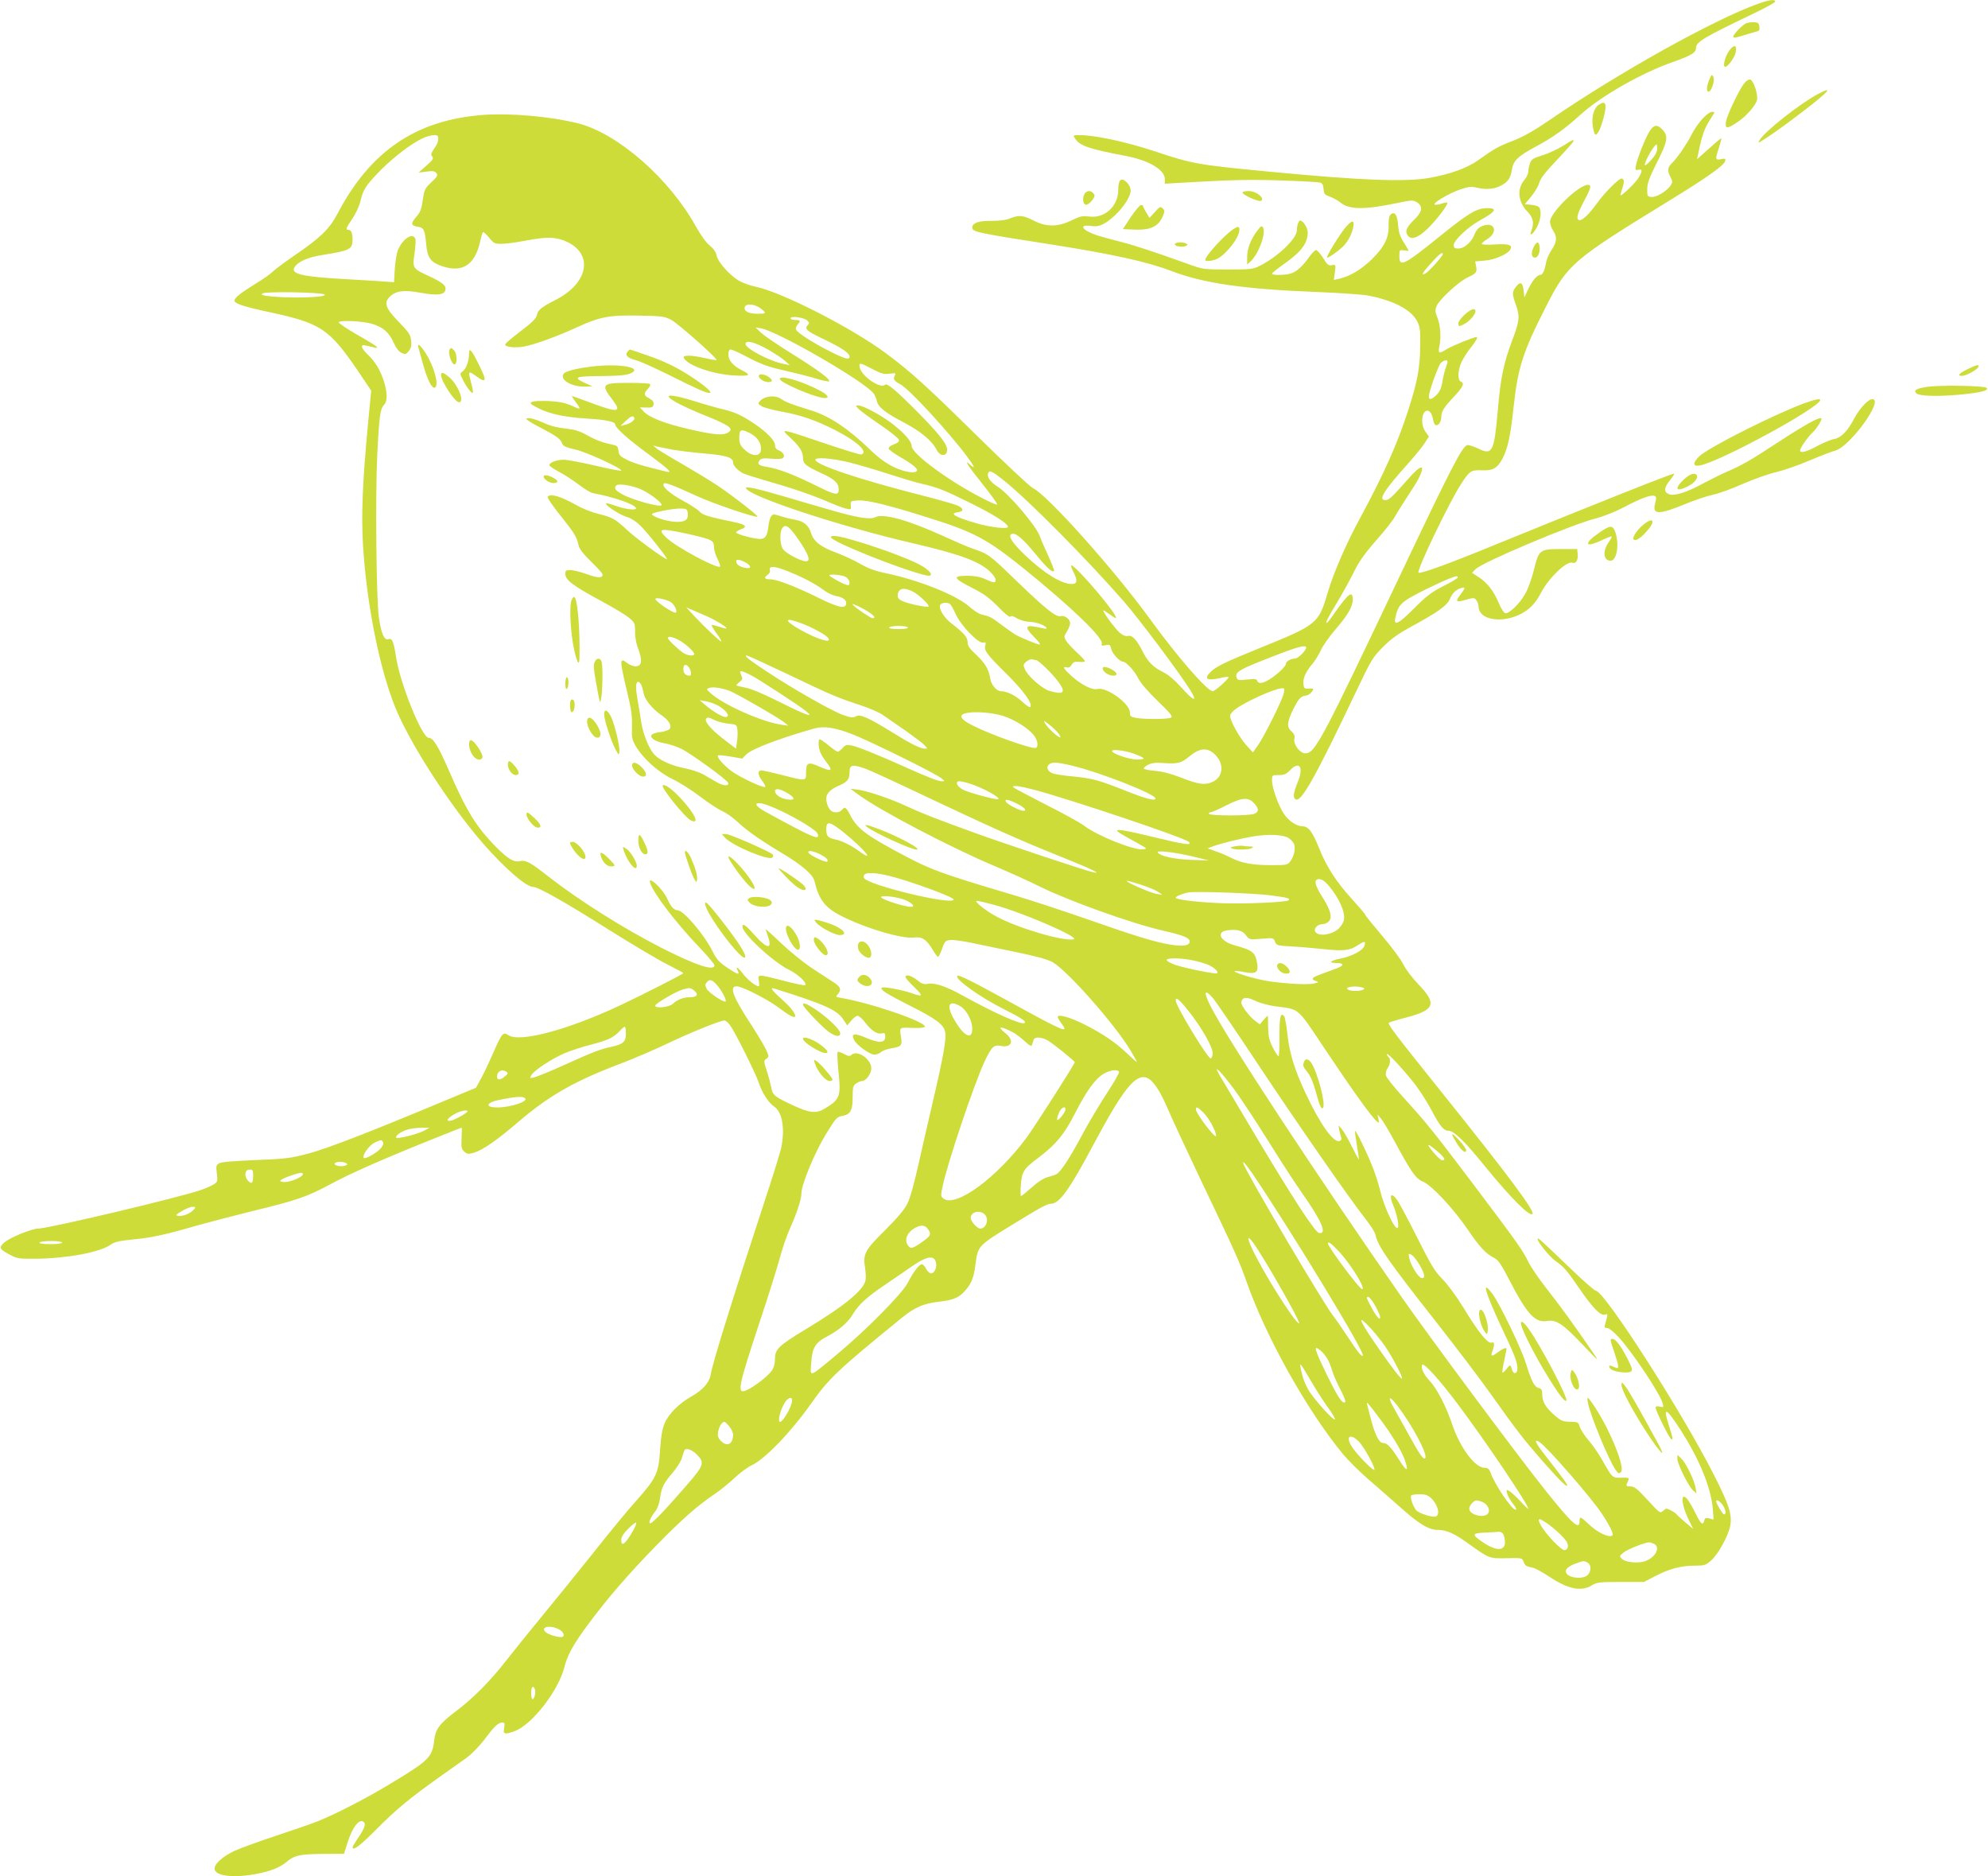 <?xml version="1.0" standalone="no"?>
<!DOCTYPE svg PUBLIC "-//W3C//DTD SVG 20010904//EN"
 "http://www.w3.org/TR/2001/REC-SVG-20010904/DTD/svg10.dtd">
<svg version="1.0" xmlns="http://www.w3.org/2000/svg"
 width="1280pt" height="1208pt" viewBox="0 0 1280 1208"
 preserveAspectRatio="xMidYMid meet">
<g transform="translate(0,1208) scale(0.1,-0.1)"
fill="#cddc39" stroke="none">
<path d="M11320 12056 c-284 -102 -894 -441 -1340 -747 -105 -72 -171 -109
-240 -136 -96 -37 -115 -48 -225 -126 -68 -49 -181 -89 -310 -112 -159 -28
-438 -17 -1045 41 -442 42 -484 49 -725 130 -186 61 -383 104 -484 104 -43 0
-43 0 -29 -22 30 -47 93 -68 327 -112 147 -28 251 -89 251 -149 l0 -30 133 8
c298 17 412 20 622 13 121 -4 230 -10 242 -13 17 -4 23 -14 25 -42 3 -32 7
-38 41 -49 21 -8 52 -25 68 -38 54 -46 153 -47 356 -5 105 22 111 22 137 6 38
-25 34 -59 -12 -105 -52 -50 -66 -77 -52 -102 21 -38 65 -26 130 36 59 57 138
160 128 169 -2 3 -19 0 -36 -6 -17 -6 -37 -9 -44 -6 -20 6 92 73 163 97 56 19
70 21 116 10 59 -13 115 -6 158 21 38 23 51 44 60 99 10 57 38 84 155 147 109
59 186 113 284 203 135 122 399 273 606 344 109 39 140 57 140 87 0 39 49 68
373 223 75 36 137 70 137 76 0 16 -40 11 -110 -14z"/>
<path d="M11245 11931 c-26 -11 -85 -71 -85 -87 0 -9 15 -8 58 6 31 10 70 21
85 25 24 5 28 10 25 33 -2 22 -8 27 -33 29 -16 1 -39 -2 -50 -6z"/>
<path d="M11136 11757 c-28 -37 -47 -107 -28 -107 17 0 60 58 67 91 11 48 -8
56 -39 16z"/>
<path d="M11006 11568 c-18 -43 -21 -78 -5 -78 18 0 42 71 31 94 -9 20 -11 18
-26 -16z"/>
<path d="M11230 11543 c-33 -42 -110 -204 -117 -245 -7 -48 7 -49 70 -7 60 39
123 111 130 147 7 36 -24 126 -44 130 -9 2 -27 -9 -39 -25z"/>
<path d="M11704 11474 c-115 -61 -348 -245 -375 -297 -9 -15 -8 -18 3 -11 46
27 149 99 248 175 194 147 236 192 124 133z"/>
<path d="M10293 11405 c-31 -22 -46 -76 -38 -135 4 -28 11 -52 15 -55 14 -9
36 34 55 107 24 90 14 115 -32 83z"/>
<path d="M10962 11316 c-22 -24 -53 -68 -68 -98 -35 -68 -95 -156 -128 -187
-30 -28 -32 -50 -10 -92 14 -28 14 -33 -1 -55 -23 -35 -92 -76 -123 -72 -25 3
-27 6 -26 51 0 37 13 72 62 170 69 136 75 170 37 211 -49 53 -76 29 -135 -118
-17 -43 -34 -93 -37 -112 -5 -30 -3 -32 16 -27 27 7 27 -10 0 -53 -19 -32
-109 -118 -115 -111 -2 1 4 22 12 46 14 42 12 61 -7 61 -17 0 -108 -91 -153
-154 -57 -79 -101 -120 -120 -113 -20 8 -10 42 38 132 40 75 44 95 20 95 -60
0 -244 -180 -244 -238 0 -15 9 -40 20 -57 27 -41 25 -72 -10 -124 -16 -24 -32
-60 -35 -80 -9 -51 -22 -81 -38 -81 -21 0 -53 -40 -79 -95 l-23 -50 -5 44 c-6
54 -21 61 -49 25 -26 -33 -26 -45 0 -119 26 -73 23 -101 -25 -228 -55 -146
-75 -243 -92 -447 -24 -273 -35 -293 -128 -247 -31 14 -62 24 -70 21 -34 -13
-104 -149 -426 -827 -514 -1084 -553 -1157 -616 -1157 -34 0 -77 57 -70 92 4
22 0 33 -20 51 -31 27 -27 61 16 147 32 63 45 77 79 82 13 1 30 13 38 25 14
20 13 21 -19 20 -30 -2 -33 1 -36 30 -4 36 18 83 60 131 16 19 39 57 52 85 13
29 55 89 94 134 80 92 112 148 112 192 0 62 -27 42 -114 -81 -26 -38 -49 -68
-52 -68 -11 0 1 26 62 126 36 60 86 150 110 199 33 68 68 118 144 205 56 63
111 133 122 155 12 22 47 78 78 125 31 47 64 99 72 115 50 99 21 100 -64 3
-102 -116 -125 -138 -147 -138 -50 0 -15 57 156 248 40 45 84 100 98 122 l25
40 -21 29 c-14 19 -22 44 -22 71 0 80 54 91 69 14 3 -19 10 -37 16 -40 16 -10
38 18 38 50 0 37 15 62 87 138 54 58 64 82 38 92 -21 8 -19 72 5 125 11 23 38
66 60 93 36 46 48 68 36 68 -17 0 -157 -57 -188 -76 -52 -33 -60 -31 -51 14
13 59 8 133 -11 184 -16 40 -17 52 -6 78 17 41 141 156 198 183 58 27 63 34
56 73 l-6 31 59 5 c64 4 150 41 167 71 18 30 -10 39 -101 33 -46 -3 -83 -1
-83 4 0 4 16 18 35 30 76 47 47 118 -33 84 -22 -9 -37 -25 -48 -53 -20 -51
-66 -91 -105 -91 -23 0 -29 4 -29 22 0 30 90 115 165 157 107 59 120 81 50 81
-67 0 -120 -32 -309 -185 -228 -184 -256 -197 -256 -124 0 40 1 41 30 37 17
-3 30 -3 30 -2 0 1 -14 26 -32 54 -24 38 -33 66 -36 110 -5 66 -22 91 -47 70
-10 -9 -15 -30 -14 -69 2 -82 -27 -140 -109 -221 -68 -66 -142 -110 -211 -125
l-33 -7 7 50 c6 49 6 49 -19 45 -22 -5 -30 2 -57 46 -18 28 -38 51 -45 51 -7
0 -26 -19 -43 -42 -38 -56 -79 -94 -114 -107 -33 -13 -127 -15 -127 -3 0 5 33
31 74 60 113 79 156 135 156 206 0 30 -30 76 -49 76 -10 0 -21 -34 -21 -64 0
-51 -119 -165 -230 -223 -54 -27 -59 -28 -215 -28 -158 0 -161 1 -260 37 -222
80 -345 120 -440 144 -55 14 -120 32 -145 40 -94 32 -118 71 -35 59 51 -8 87
8 153 68 57 53 102 123 102 159 0 18 -10 39 -25 54 -36 35 -55 18 -55 -48 0
-106 -87 -186 -189 -172 -41 5 -57 2 -112 -25 -88 -43 -164 -43 -244 -1 -65
34 -96 37 -151 14 -26 -11 -66 -16 -119 -16 -83 1 -125 -13 -125 -43 0 -28 27
-34 515 -110 388 -61 614 -111 765 -169 207 -80 470 -118 942 -136 145 -6 295
-16 333 -24 158 -32 265 -87 306 -158 22 -40 24 -53 23 -168 -1 -138 -18 -231
-80 -420 -67 -209 -161 -417 -311 -693 -84 -155 -166 -343 -203 -468 -61 -207
-66 -210 -448 -365 -218 -89 -267 -113 -304 -147 -50 -47 -29 -62 56 -43 31 8
56 10 56 7 0 -14 -87 -91 -102 -91 -35 0 -230 225 -404 465 -229 316 -661 799
-754 843 -19 9 -181 161 -360 337 -330 325 -424 410 -585 530 -219 163 -668
393 -839 429 -35 7 -85 25 -109 39 -60 36 -135 120 -143 162 -4 22 -19 43 -44
64 -24 19 -58 67 -90 124 -170 307 -500 596 -755 662 -176 45 -437 68 -616 55
-432 -33 -727 -234 -938 -640 -50 -94 -110 -153 -277 -266 -65 -45 -128 -92
-139 -104 -11 -12 -60 -47 -110 -77 -98 -61 -135 -90 -135 -109 0 -19 63 -39
222 -73 335 -72 387 -107 574 -381 l84 -125 -20 -208 c-36 -377 -45 -599 -32
-800 24 -371 105 -776 204 -1024 92 -232 353 -637 572 -888 138 -157 274 -275
318 -275 32 0 200 -94 485 -274 155 -97 328 -200 383 -227 55 -28 100 -52 100
-54 0 -6 -273 -145 -410 -209 -335 -157 -643 -239 -716 -191 -35 23 -41 16
-99 -115 -25 -58 -60 -132 -78 -164 l-32 -59 -190 -79 c-495 -207 -766 -312
-890 -345 -115 -30 -141 -34 -345 -42 -126 -5 -214 -12 -228 -20 -20 -11 -22
-17 -16 -65 6 -50 5 -55 -18 -70 -14 -9 -51 -26 -83 -37 -137 -48 -984 -249
-1050 -249 -40 0 -184 -59 -218 -90 -36 -32 -32 -42 36 -78 49 -26 59 -27 177
-26 195 3 400 41 470 89 28 20 57 26 145 35 120 11 207 30 414 90 75 21 237
63 361 94 281 68 347 91 496 171 124 68 366 174 667 294 97 39 178 71 180 71
1 0 1 -30 -1 -68 -3 -58 -1 -70 17 -86 19 -17 25 -18 64 -7 55 17 147 80 277
192 203 174 366 267 655 377 88 33 225 92 305 130 150 72 347 152 374 152 8 0
25 -14 37 -31 34 -48 164 -308 184 -369 21 -64 63 -130 98 -153 53 -35 72
-138 48 -262 -5 -28 -57 -195 -115 -370 -206 -628 -328 -1020 -341 -1098 -8
-48 -51 -97 -122 -137 -80 -45 -147 -112 -173 -172 -16 -38 -24 -83 -30 -173
-10 -152 -23 -180 -156 -330 -54 -60 -178 -211 -276 -335 -99 -124 -248 -308
-332 -410 -84 -102 -183 -225 -222 -275 -101 -131 -216 -248 -324 -329 -112
-85 -136 -116 -145 -195 -12 -104 -35 -127 -280 -274 -154 -94 -360 -200 -475
-245 -41 -16 -160 -57 -265 -92 -104 -34 -221 -77 -260 -94 -81 -37 -138 -88
-133 -120 6 -45 123 -58 267 -31 95 18 154 42 198 79 48 41 85 49 233 50 l135
1 25 79 c28 86 67 140 94 130 25 -10 19 -37 -24 -100 -22 -33 -40 -62 -40 -66
0 -28 48 8 154 115 127 128 212 198 404 335 64 45 143 101 175 124 33 24 82
74 115 117 65 87 89 110 116 111 16 0 17 -5 12 -35 -8 -40 3 -44 66 -21 112
40 283 259 322 413 19 77 59 149 155 278 125 168 255 318 429 497 173 177 272
264 382 338 36 24 95 72 131 106 36 34 86 70 110 81 83 38 250 211 381 396
118 166 169 214 586 554 81 66 139 91 236 102 93 11 128 25 167 68 41 44 59
86 69 168 16 124 15 123 231 256 189 116 231 139 256 139 54 0 120 93 273 380
190 357 271 458 344 431 40 -16 83 -79 135 -200 27 -64 127 -278 221 -476 206
-431 242 -510 286 -637 125 -356 390 -830 621 -1110 35 -42 108 -114 161 -160
53 -46 144 -125 201 -176 127 -114 189 -152 251 -152 57 -1 105 -23 203 -94
125 -90 128 -91 240 -88 96 2 98 2 107 -23 10 -26 14 -29 62 -39 14 -3 61 -29
103 -57 120 -80 207 -98 274 -56 33 20 48 22 186 22 l150 0 73 38 c90 47 167
67 254 67 64 0 70 2 107 35 44 40 105 150 120 215 16 73 -4 139 -104 335 -201
399 -706 1185 -760 1185 -8 0 -81 64 -162 142 -195 187 -213 204 -213 191 0
-20 78 -115 116 -142 52 -36 73 -60 151 -174 85 -124 138 -180 166 -171 21 7
21 8 1 -64 -5 -17 -2 -22 14 -22 11 0 42 -24 73 -58 91 -99 270 -368 285 -429
6 -24 5 -25 -20 -19 -18 4 -26 2 -26 -7 0 -19 86 -193 99 -201 15 -10 14 -1
-14 88 -40 124 -19 116 76 -31 120 -186 196 -372 207 -507 l5 -69 -27 7 c-23
6 -29 3 -33 -14 -9 -33 -21 -23 -54 43 -44 88 -69 121 -82 108 -13 -13 6 -88
40 -154 l25 -51 -51 43 c-28 24 -53 47 -57 52 -3 5 -19 16 -36 25 -28 14 -31
14 -50 -3 -19 -17 -21 -16 -100 70 -66 72 -85 87 -110 87 -23 0 -29 4 -24 15
3 8 9 21 12 29 4 11 -6 14 -47 12 -59 -1 -57 -3 -128 123 -19 33 -56 87 -83
118 -27 32 -52 71 -57 88 -7 27 -12 30 -47 31 -65 1 -69 3 -118 45 -55 49 -76
85 -76 132 0 28 -5 36 -23 41 -28 7 -46 42 -82 158 -30 97 -166 379 -214 445
-75 103 -52 19 61 -222 84 -178 98 -215 98 -256 0 -37 -27 -39 -36 -4 -8 31
-11 31 -36 -1 -11 -14 -22 -23 -24 -21 -3 2 2 36 11 76 8 40 15 74 15 77 0 11
-25 1 -56 -22 -40 -31 -49 -28 -34 10 14 39 13 59 -5 52 -25 -9 -83 61 -185
229 -42 68 -99 146 -132 179 -50 51 -73 88 -164 270 -58 116 -117 226 -131
244 -36 48 -50 28 -24 -34 25 -58 42 -142 30 -150 -19 -12 -88 136 -114 246
-10 41 -33 113 -52 158 -38 95 -103 226 -108 221 -2 -2 3 -42 11 -89 7 -47 14
-89 14 -95 0 -5 -20 31 -44 80 -25 50 -54 101 -66 115 l-22 25 5 -30 c3 -16 9
-38 12 -47 5 -12 1 -20 -10 -24 -37 -15 -125 107 -218 306 -72 152 -105 261
-118 383 -6 56 -15 107 -21 115 -23 28 -31 -8 -30 -133 1 -69 -2 -125 -6 -125
-5 0 -22 26 -38 58 -23 47 -28 70 -29 130 0 39 -1 72 -3 72 -2 0 -14 -12 -27
-27 l-23 -28 -29 21 c-39 29 -95 103 -91 122 7 33 33 36 89 9 32 -15 88 -31
139 -37 150 -20 129 -2 314 -279 168 -252 299 -435 330 -460 16 -13 17 -12 11
15 l-6 29 23 -27 c13 -15 54 -85 92 -155 103 -190 132 -232 177 -250 54 -21
198 -175 287 -306 79 -116 118 -158 171 -185 28 -14 46 -40 100 -145 112 -216
165 -275 241 -262 60 10 99 -15 227 -149 108 -113 113 -117 71 -56 -122 178
-215 306 -297 410 -50 63 -104 142 -120 175 -38 77 -67 119 -356 502 -259 343
-296 389 -452 561 -57 62 -106 124 -109 137 -4 14 0 33 10 47 18 25 21 64 6
73 -5 3 -10 12 -10 18 0 16 115 -108 186 -201 30 -40 76 -112 101 -160 55
-104 78 -132 110 -132 34 0 107 -71 235 -230 164 -201 287 -325 305 -306 17
17 -149 241 -580 778 -314 392 -354 444 -344 454 3 3 52 18 111 33 184 48 199
88 82 210 -43 45 -84 99 -100 131 -14 30 -75 113 -136 184 -60 71 -110 133
-110 137 0 4 -40 51 -89 105 -96 105 -162 207 -206 319 -43 108 -70 145 -108
145 -37 0 -88 33 -119 78 -36 53 -78 169 -78 218 0 33 1 34 43 34 35 0 49 6
72 30 62 65 91 21 50 -77 -28 -69 -31 -98 -13 -109 35 -22 123 133 393 701 94
198 104 214 170 280 55 55 97 85 195 138 156 85 218 129 235 170 15 37 40 62
73 71 28 9 28 1 -3 -40 -37 -48 -32 -54 31 -36 54 15 57 15 70 -3 8 -10 14
-28 14 -40 0 -81 134 -110 257 -55 63 28 108 72 143 140 49 97 168 211 205
197 21 -9 37 18 33 55 l-3 33 -107 0 c-135 0 -140 -4 -173 -139 -13 -53 -38
-121 -55 -150 -35 -62 -104 -129 -128 -124 -9 2 -28 30 -43 68 -32 76 -75 131
-131 166 l-40 26 22 23 c41 44 622 289 774 327 47 12 124 42 183 73 110 58
173 81 196 72 12 -4 13 -13 4 -47 -20 -75 21 -76 194 -5 58 24 137 51 175 59
38 8 125 39 194 70 69 30 166 65 215 76 50 12 146 45 215 75 69 29 144 58 167
64 95 26 316 331 238 331 -26 0 -81 -58 -115 -122 -43 -83 -85 -126 -129 -134
-20 -3 -69 -24 -109 -45 -73 -39 -112 -49 -112 -28 0 14 52 89 79 113 27 24
65 85 58 92 -11 12 -107 -41 -281 -155 -180 -118 -231 -147 -336 -192 -30 -13
-94 -45 -143 -71 -109 -60 -190 -84 -223 -69 -32 14 -30 40 6 86 17 21 30 41
30 46 0 7 -521 -200 -1165 -463 -282 -116 -472 -185 -482 -175 -13 14 197 452
275 572 54 83 63 90 133 87 73 -3 101 14 135 79 33 66 50 146 69 324 28 260
60 359 211 655 137 268 168 295 772 666 262 160 375 240 380 268 3 15 -1 17
-27 11 -37 -8 -39 -1 -12 78 10 32 16 57 14 57 -3 0 -39 -30 -80 -67 l-76 -68
7 35 c27 130 40 165 91 243 17 26 17 27 -3 27 -11 0 -38 -20 -60 -44z m-8141
-118 c3 -26 -3 -42 -27 -77 -19 -28 -21 -38 -11 -49 10 -12 3 -23 -38 -59
l-50 -44 50 6 c40 6 54 4 64 -9 12 -14 8 -22 -31 -59 -42 -39 -46 -47 -56
-115 -8 -59 -16 -79 -42 -108 -37 -43 -35 -57 11 -64 39 -6 45 -20 54 -122 8
-79 30 -108 102 -132 130 -44 211 9 244 157 7 32 15 60 19 62 4 2 21 -13 39
-35 29 -36 36 -40 79 -40 26 0 94 9 152 20 126 24 183 25 241 5 204 -72 180
-273 -46 -387 -88 -45 -112 -64 -118 -96 -5 -22 -29 -47 -103 -103 -54 -41
-99 -79 -101 -86 -6 -17 65 -25 122 -14 72 14 212 65 347 127 145 66 203 76
399 72 142 -3 158 -5 202 -28 42 -22 299 -250 291 -258 -1 -2 -34 3 -73 12
-86 20 -144 21 -139 4 16 -47 185 -108 322 -115 105 -6 117 1 53 33 -56 28
-87 64 -87 101 0 22 5 33 15 33 8 0 61 -24 117 -54 81 -42 129 -59 223 -80 66
-15 158 -38 204 -52 45 -14 86 -22 89 -19 12 11 -70 72 -238 177 -91 56 -181
118 -200 136 l-35 34 35 -6 c109 -19 679 -349 727 -422 7 -12 16 -32 18 -44 8
-40 54 -77 169 -137 114 -60 186 -119 218 -181 21 -40 61 -42 66 -4 5 35 -38
94 -172 231 -152 154 -214 207 -227 194 -29 -29 -151 54 -163 110 -8 35 0 34
81 -9 58 -30 75 -35 111 -30 39 5 42 4 33 -12 -12 -23 -4 -35 34 -55 55 -27
312 -306 433 -468 45 -60 55 -83 22 -54 -49 45 -21 -1 75 -120 57 -72 100
-131 95 -133 -5 -2 -41 13 -82 34 -218 109 -468 292 -468 342 0 29 -43 79
-116 137 -71 57 -196 125 -230 125 -17 0 -16 -2 6 -25 14 -13 77 -59 140 -102
63 -43 116 -85 118 -95 2 -11 -8 -20 -33 -29 -21 -8 -35 -19 -33 -27 2 -8 35
-32 73 -54 77 -44 117 -76 109 -89 -12 -20 -83 -8 -151 25 -51 25 -96 58 -155
115 -141 135 -260 214 -380 250 -120 37 -162 53 -191 74 -35 24 -100 18 -130
-11 -19 -20 -19 -20 6 -37 14 -9 72 -24 129 -35 123 -22 220 -55 349 -121 138
-71 210 -138 166 -155 -8 -3 -114 30 -238 72 -287 97 -287 97 -225 40 62 -57
86 -93 86 -132 0 -39 16 -53 111 -97 91 -41 119 -66 119 -107 0 -43 -18 -40
-157 29 -138 68 -237 105 -305 115 -53 8 -66 19 -47 43 11 12 26 14 74 10 33
-3 67 -2 74 3 19 11 6 38 -24 50 -17 7 -25 17 -25 34 0 29 -50 81 -130 136
-80 54 -129 77 -201 94 -35 8 -114 30 -174 49 -270 85 -227 25 67 -93 136 -55
169 -78 144 -99 -32 -27 -90 -23 -251 14 -166 38 -264 76 -303 118 l-22 24 42
-1 c37 -1 43 2 46 21 2 16 -5 26 -27 38 -37 18 -38 31 -9 62 12 13 18 26 14
30 -4 5 -65 8 -135 8 -178 0 -185 -8 -105 -112 59 -78 32 -81 -137 -18 -66 25
-123 45 -126 45 -3 0 6 -15 19 -32 42 -56 40 -58 -19 -31 -45 20 -79 27 -149
31 -52 2 -99 0 -110 -6 -15 -8 -9 -14 44 -41 74 -37 169 -57 312 -66 112 -6
180 -20 180 -35 0 -23 80 -95 211 -191 131 -96 163 -127 122 -116 -10 3 -59
15 -108 27 -50 12 -116 33 -145 48 -48 24 -55 32 -58 60 -3 26 -9 33 -30 37
-71 15 -112 30 -170 62 -50 28 -81 37 -140 44 -47 4 -99 17 -133 33 -65 30
-119 43 -119 28 0 -5 42 -31 93 -57 102 -53 125 -70 137 -101 7 -17 25 -25 84
-38 71 -16 296 -119 296 -135 0 -5 -73 9 -162 30 -90 21 -183 39 -208 39 -47
0 -93 -18 -93 -35 0 -5 27 -24 61 -42 33 -17 90 -54 127 -82 36 -28 78 -53 93
-56 133 -25 261 -69 276 -94 12 -18 -55 -13 -119 9 -32 11 -62 20 -67 20 -32
0 80 -76 133 -90 21 -6 57 -29 81 -53 44 -42 182 -217 172 -217 -15 0 -190
127 -251 183 -86 79 -97 85 -192 109 -41 10 -104 35 -140 56 -103 58 -170 77
-185 53 -4 -5 32 -57 79 -116 92 -115 109 -142 120 -195 5 -24 29 -55 81 -106
41 -39 74 -77 74 -83 0 -24 -33 -23 -103 3 -40 14 -87 26 -104 26 -28 0 -33
-4 -33 -24 0 -41 47 -76 243 -182 71 -38 146 -84 168 -102 36 -31 38 -36 38
-88 -1 -34 7 -78 21 -114 28 -74 22 -110 -18 -110 -15 0 -38 9 -52 20 -51 40
-52 26 -5 -172 29 -119 36 -166 34 -232 -2 -75 0 -88 24 -129 48 -82 147 -170
239 -214 46 -22 126 -73 178 -113 52 -40 115 -81 140 -92 24 -10 67 -40 95
-66 63 -60 149 -120 294 -207 128 -77 196 -136 206 -180 25 -112 67 -168 162
-217 154 -81 402 -155 480 -144 50 7 80 -14 119 -80 14 -24 29 -44 34 -44 4 0
16 24 26 53 17 47 22 52 53 55 18 2 77 -6 130 -17 53 -11 183 -38 289 -60 140
-29 205 -47 240 -66 96 -56 394 -393 498 -563 24 -40 44 -76 44 -79 0 -3 -28
21 -62 54 -78 74 -157 127 -277 188 -89 45 -171 68 -171 48 0 -5 11 -25 25
-43 49 -66 19 -54 -325 135 -253 139 -337 181 -346 172 -19 -19 150 -140 303
-216 111 -56 141 -76 130 -87 -16 -16 -189 61 -396 175 -107 60 -181 85 -225
77 -27 -5 -40 -1 -71 24 -38 30 -75 40 -75 19 0 -6 26 -35 57 -65 60 -57 56
-65 -18 -38 -64 22 -183 44 -192 35 -12 -12 31 -40 188 -119 166 -84 212 -119
221 -168 8 -43 -14 -166 -78 -439 -27 -115 -69 -300 -94 -410 -27 -122 -55
-221 -72 -255 -18 -37 -64 -91 -143 -170 -131 -129 -144 -154 -129 -243 4 -29
6 -64 3 -79 -12 -65 -139 -168 -390 -319 -168 -102 -193 -125 -193 -187 0 -30
-7 -56 -21 -77 -24 -34 -105 -98 -157 -123 -71 -34 -63 6 78 433 55 165 113
350 130 412 16 62 47 152 69 200 43 96 71 183 71 220 0 57 86 264 159 383 63
102 69 109 106 116 51 9 65 36 65 121 0 63 3 74 22 87 12 9 30 16 39 16 25 0
59 48 59 82 0 60 -92 122 -128 86 -10 -10 -20 -8 -47 6 -19 11 -38 16 -42 13
-3 -4 -1 -62 6 -130 16 -157 9 -176 -90 -235 -54 -33 -97 -28 -206 23 -116 54
-129 65 -137 113 -4 20 -16 67 -28 105 -21 64 -21 68 -4 80 18 13 18 15 -1 58
-11 24 -55 98 -98 164 -117 179 -141 245 -92 245 34 0 192 -80 263 -132 72
-54 104 -72 112 -64 11 12 -24 60 -85 113 -60 53 -78 77 -50 69 321 -100 407
-138 447 -200 l25 -38 26 31 c14 17 32 31 41 31 9 0 31 -20 49 -44 41 -53 78
-77 107 -69 18 4 22 1 22 -21 0 -41 -38 -44 -123 -8 -77 33 -98 29 -79 -12 15
-33 101 -95 131 -96 14 0 33 7 43 16 10 10 41 21 70 25 60 10 68 19 60 68 -11
70 -14 66 69 63 45 -2 79 1 83 7 18 28 -339 152 -537 186 -36 6 -38 7 -23 24
25 27 19 46 -21 73 -21 14 -84 55 -139 91 -56 36 -147 110 -203 163 -55 53
-101 94 -101 91 0 -2 7 -24 15 -47 29 -83 -5 -81 -81 4 -59 67 -84 86 -84 61
0 -46 197 -228 302 -280 58 -28 119 -87 101 -98 -4 -3 -66 10 -138 29 -167 43
-168 43 -159 -1 3 -19 3 -35 -1 -35 -19 0 -73 43 -100 79 -31 42 -54 56 -35
21 16 -30 -1 -25 -69 21 -50 34 -67 52 -92 102 -53 108 -188 267 -227 267 -22
0 -42 21 -65 72 -30 68 -132 160 -110 101 26 -72 162 -250 310 -406 57 -59
103 -114 103 -122 0 -39 -116 -1 -334 109 -251 128 -532 305 -734 462 -117 92
-146 108 -184 100 -41 -8 -75 12 -154 91 -126 127 -192 234 -304 493 -69 158
-101 210 -130 210 -43 0 -185 351 -210 521 -16 101 -25 122 -50 114 -26 -8
-44 32 -60 135 -17 114 -24 779 -11 1050 12 249 19 299 45 325 22 22 20 83 -4
156 -25 72 -55 122 -104 168 -44 43 -48 66 -8 56 70 -17 77 -18 67 -7 -5 6
-63 42 -129 79 -65 38 -117 73 -115 78 6 15 155 8 215 -10 69 -20 110 -56 139
-122 16 -35 33 -57 51 -65 24 -11 28 -10 46 12 15 19 19 35 15 68 -4 38 -15
53 -81 121 -83 86 -96 121 -57 160 39 39 92 46 200 26 105 -19 153 -14 159 19
6 27 -18 47 -103 87 -109 50 -110 51 -96 147 6 43 9 86 5 95 -16 42 -81 0
-111 -71 -9 -20 -18 -76 -21 -123 l-5 -86 -41 3 c-22 2 -131 9 -241 15 -330
18 -398 36 -350 90 28 31 89 55 175 68 174 28 190 36 190 100 0 39 -9 61 -26
61 -21 0 -18 10 25 72 21 32 44 81 51 110 18 76 33 100 112 183 79 83 186 169
268 214 57 32 119 41 121 19z m7849 -77 c0 -19 -13 -43 -40 -72 -21 -24 -39
-38 -40 -31 0 25 61 132 77 132 1 0 3 -13 3 -29z m-1380 -677 c0 -12 -91 -114
-111 -124 -33 -18 -21 5 37 68 50 56 74 74 74 56z m-7200 -260 c21 -21 -256
-27 -379 -8 -26 4 -31 8 -20 15 20 14 385 7 399 -7z m2789 -78 c15 -8 33 -22
40 -30 12 -14 7 -16 -42 -16 -59 0 -91 18 -81 45 8 19 47 19 83 1z m319 -90
c13 -12 14 -18 4 -28 -25 -25 -9 -39 96 -89 118 -56 172 -92 172 -115 0 -23
-27 -16 -123 32 -110 55 -214 122 -222 142 -3 8 1 22 10 32 22 24 19 30 -15
30 -16 0 -30 5 -30 11 0 17 89 5 108 -15z m-252 -187 c41 -24 89 -55 107 -71
l32 -29 -35 7 c-92 17 -250 100 -250 130 0 27 62 11 146 -37z m4374 -78 c0 -5
-6 -26 -14 -47 -7 -22 -16 -61 -20 -88 -6 -34 -16 -58 -36 -78 -33 -32 -50
-36 -50 -10 0 30 59 194 76 214 18 19 44 25 44 9z m-5236 -360 c8 -13 -25 -39
-59 -46 l-30 -7 33 31 c33 32 47 37 56 22z m745 -100 c46 -24 71 -60 71 -101
0 -53 -59 -53 -111 0 -22 22 -29 38 -29 68 0 59 9 63 69 33z m-499 -106 c41
-7 136 -19 210 -25 139 -12 180 -26 180 -58 0 -20 31 -52 66 -70 12 -6 78 -27
147 -47 156 -44 298 -92 403 -138 44 -19 95 -38 113 -42 31 -7 32 -6 29 22 -3
27 -1 28 45 31 59 4 192 -28 451 -110 295 -92 380 -137 616 -327 309 -250 517
-450 504 -486 -5 -12 0 -14 24 -9 27 6 31 3 37 -25 6 -28 55 -81 75 -81 20 0
73 -57 97 -104 16 -33 61 -85 127 -149 81 -78 98 -99 86 -107 -17 -11 -166
-12 -225 -2 -36 7 -40 10 -40 36 -1 57 -151 165 -209 150 -34 -8 -102 26 -166
83 -53 48 -62 64 -31 56 13 -3 23 2 31 17 9 17 19 21 45 19 19 -2 37 -1 40 2
3 4 -18 28 -48 55 -29 27 -61 61 -71 76 -17 27 -17 29 3 61 12 19 21 44 21 55
0 26 -35 52 -60 45 -30 -8 -95 44 -282 224 -180 174 -183 176 -283 210 -33 11
-118 48 -190 81 -225 103 -389 149 -440 122 -32 -17 -119 -3 -296 49 -74 21
-197 57 -274 80 -192 56 -267 73 -262 58 17 -52 607 -247 1085 -357 286 -67
411 -112 482 -176 22 -20 40 -45 40 -55 0 -24 -7 -24 -65 2 -33 15 -69 22
-112 22 -104 0 -99 -14 30 -80 72 -36 108 -63 164 -120 42 -44 74 -69 78 -63
5 7 19 4 43 -11 23 -13 56 -22 87 -23 44 -1 114 -31 102 -43 -2 -2 -27 2 -56
9 -80 18 -87 1 -24 -62 28 -27 45 -50 38 -50 -16 0 -132 48 -164 68 -14 9 -54
38 -88 63 -61 46 -70 51 -125 63 -15 4 -51 27 -79 52 -83 73 -317 167 -532
213 -70 14 -116 31 -165 59 -37 22 -106 54 -153 72 -105 38 -151 74 -167 129
-15 49 -48 76 -104 85 -24 4 -65 14 -92 23 -45 14 -50 14 -61 -1 -7 -9 -15
-39 -18 -67 -7 -60 -20 -79 -54 -79 -38 0 -153 31 -153 42 0 5 14 14 30 20 45
15 32 31 -36 45 -176 37 -208 46 -229 69 -13 14 -62 46 -111 72 -83 45 -136
93 -120 109 8 9 53 -8 216 -82 107 -49 378 -141 387 -131 6 6 -172 144 -262
203 -49 33 -151 94 -225 137 -74 42 -146 86 -160 97 l-25 21 25 -7 c14 -3 59
-12 100 -20z m1130 -80 c58 -14 173 -48 256 -75 84 -27 183 -57 220 -65 101
-23 143 -40 309 -122 151 -74 245 -134 245 -155 0 -16 -114 -3 -203 23 -140
41 -178 64 -120 71 41 5 39 26 -4 44 -21 9 -126 39 -233 66 -397 101 -680 196
-680 228 0 18 103 10 210 -15z m1008 -122 c163 -132 530 -503 767 -774 101
-116 358 -459 428 -571 50 -80 25 -75 -52 11 -51 56 -90 89 -128 107 -58 29
-93 64 -125 128 -38 76 -68 108 -93 102 -17 -4 -33 2 -55 20 -31 26 -117 144
-105 144 4 0 22 -12 41 -26 19 -15 37 -25 39 -22 16 15 -258 338 -287 338 -5
0 1 -18 12 -40 30 -58 27 -80 -10 -80 -65 0 -177 69 -297 183 -83 79 -113 124
-92 138 24 14 71 -24 154 -125 76 -93 110 -124 122 -112 3 2 -15 49 -40 103
-25 54 -48 108 -52 120 -18 61 -197 272 -272 320 -51 32 -73 68 -58 92 8 14
30 3 103 -56z m-2333 -57 c58 -29 125 -81 125 -97 0 -19 -180 29 -252 68 -46
25 -57 41 -40 57 14 16 111 -1 167 -28z m293 -149 c5 -42 -13 -57 -69 -57 -49
0 -133 23 -158 44 -11 8 3 14 65 27 43 9 97 16 119 15 36 -1 40 -4 43 -29z
m694 -144 c91 -127 108 -180 51 -164 -45 13 -106 47 -128 71 -24 26 -28 117
-6 143 18 23 40 9 83 -50z m-709 13 c61 -13 128 -30 148 -38 30 -13 35 -20 36
-50 0 -19 11 -54 23 -77 12 -24 19 -45 16 -49 -17 -16 -279 124 -343 184 -64
61 -46 65 120 30z m395 -192 c33 -21 28 -38 -10 -30 -37 7 -58 23 -58 43 0 16
30 10 68 -13z m260 -50 c98 -39 181 -82 231 -120 24 -19 62 -37 83 -41 44 -7
71 -27 66 -52 -6 -33 -53 -22 -184 43 -147 72 -262 116 -303 116 -38 0 -45 10
-20 28 13 9 19 21 16 33 -7 27 30 25 111 -7z m380 -40 c12 -8 22 -24 22 -35 0
-16 -4 -19 -22 -14 -27 8 -108 54 -108 60 0 12 88 3 108 -11z m3937 -4 c-3 -5
-47 -31 -97 -56 -73 -38 -108 -65 -183 -141 -100 -100 -132 -116 -121 -61 15
76 37 101 131 150 101 54 243 118 263 118 7 0 10 -4 7 -10z m-3507 -89 c39
-20 109 -87 101 -96 -8 -7 -117 14 -161 32 -28 11 -38 21 -38 37 0 48 38 58
98 27z m-1560 -67 c23 -15 43 -53 35 -67 -8 -13 -132 68 -133 87 0 12 71 -3
98 -20z m1798 -12 c6 -4 23 -33 37 -65 33 -74 147 -192 177 -184 17 4 19 1 14
-19 -9 -33 9 -56 140 -186 107 -107 165 -186 150 -209 -3 -6 -27 9 -54 35 -41
38 -97 66 -136 66 -27 0 -62 41 -68 81 -10 61 -32 98 -92 155 -42 39 -54 57
-54 80 0 31 -24 59 -106 122 -45 35 -80 91 -71 116 7 16 43 21 63 8z m-552
-35 c59 -33 81 -57 54 -57 -12 0 -103 61 -126 85 -15 14 19 1 72 -28z m-1010
-46 c53 -23 130 -71 124 -77 -3 -2 -24 3 -48 11 -24 8 -45 13 -48 11 -2 -3 12
-28 33 -56 20 -27 33 -50 29 -50 -9 0 -104 89 -173 163 l-53 57 46 -20 c25
-11 66 -29 90 -39z m603 -43 c66 -24 156 -72 173 -93 34 -41 -59 -15 -173 48
-112 63 -112 87 0 45z m688 -28 c4 -6 -18 -10 -60 -10 -42 0 -64 4 -60 10 3 6
30 10 60 10 30 0 57 -4 60 -10z m-1476 -80 c40 -20 101 -75 101 -91 0 -15 -44
-10 -70 7 -34 23 -100 86 -100 96 0 14 29 9 69 -12z m4041 -49 c0 -19 -52 -71
-72 -71 -27 0 -58 -18 -58 -33 0 -7 -15 -27 -32 -43 -75 -70 -140 -99 -152
-69 -5 14 -15 16 -66 10 -52 -6 -61 -5 -67 10 -15 39 11 54 277 156 123 47
170 58 170 40z m-3333 -174 c273 -131 310 -147 468 -199 55 -18 119 -46 142
-63 24 -16 89 -62 146 -101 56 -40 111 -81 121 -93 19 -21 19 -21 0 -21 -29 1
-89 30 -209 105 -155 96 -208 119 -234 103 -17 -10 -30 -9 -78 7 -71 24 -323
167 -495 281 -121 80 -151 104 -129 104 5 0 126 -56 268 -123z m1594 93 c15 0
107 -89 145 -142 49 -67 32 -83 -59 -56 -48 14 -139 95 -158 139 -12 29 -11
33 11 51 13 10 30 16 37 13 8 -3 19 -5 24 -5z m-2235 -47 c15 -21 18 -53 5
-53 -27 0 -41 15 -41 41 0 33 16 38 36 12z m397 -49 c51 -26 309 -194 357
-233 57 -45 2 -27 -159 54 -104 52 -193 91 -228 97 -32 7 -60 13 -62 15 -2 1
7 11 20 22 21 16 22 22 11 45 -15 33 -5 33 61 0z m-705 -61 c5 -10 12 -35 16
-56 8 -42 54 -99 114 -141 49 -33 70 -69 53 -89 -6 -8 -32 -17 -57 -20 -25 -2
-51 -10 -57 -17 -18 -18 23 -46 80 -55 26 -4 75 -20 108 -35 60 -29 297 -200
303 -220 8 -22 -30 -21 -73 4 -25 14 -64 37 -88 51 -24 13 -77 31 -119 39 -83
16 -161 51 -195 88 -33 35 -72 131 -83 201 -5 34 -16 100 -24 147 -15 82 -14
120 4 120 5 0 13 -8 18 -17z m565 -39 c42 -15 317 -173 357 -205 l25 -21 -43
6 c-128 18 -384 133 -461 207 -23 21 -23 23 -5 30 23 8 75 1 127 -17z m3573
-16 c-7 -41 -129 -285 -169 -340 l-30 -42 -43 47 c-44 49 -104 157 -104 188 0
10 15 29 33 42 64 49 254 134 301 136 16 1 18 -4 12 -31z m-3642 -81 c21 -12
46 -32 54 -44 13 -20 12 -23 -2 -29 -16 -6 -84 33 -141 82 l-30 26 40 -7 c22
-4 58 -16 79 -28z m1840 -68 c71 -24 152 -75 189 -118 27 -33 36 -75 17 -86
-19 -11 -282 81 -403 142 -63 31 -88 55 -73 70 27 27 178 22 270 -8z m-1861
-26 c18 -9 57 -19 87 -22 54 -6 55 -7 58 -41 2 -19 1 -54 -3 -77 l-6 -43 -81
62 c-78 60 -123 112 -112 130 8 12 21 10 57 -9z m2201 -72 c16 -17 26 -34 23
-38 -8 -7 -83 61 -99 91 -10 18 -8 18 18 -2 16 -11 42 -34 58 -51z m-1309 -21
c124 -50 527 -249 565 -280 24 -18 24 -20 4 -20 -23 0 -98 29 -248 97 -151 68
-286 123 -330 133 -34 7 -41 6 -61 -16 -12 -13 -26 -24 -31 -24 -5 0 -31 18
-58 40 -26 22 -53 40 -58 40 -7 0 -9 -18 -6 -45 4 -33 17 -60 46 -98 48 -61
40 -68 -41 -33 -73 33 -87 27 -87 -35 0 -60 5 -59 -154 -19 -66 17 -126 30
-133 30 -26 0 -25 -29 3 -65 15 -19 24 -38 21 -41 -10 -10 -158 59 -215 100
-55 41 -99 92 -89 103 3 2 39 -1 81 -8 l75 -13 26 27 c37 36 213 103 435 166
65 19 139 7 255 -39z m2327 -127 c64 -61 54 -149 -19 -179 -47 -20 -89 -14
-205 32 -58 22 -116 38 -160 41 -38 3 -71 10 -74 14 -2 5 10 16 28 25 25 13
48 15 106 11 82 -6 110 1 156 40 69 58 119 63 168 16z m-525 6 c81 -30 86 -39
23 -39 -50 0 -160 38 -160 55 0 13 84 3 137 -16z m-392 -79 c185 -45 535 -183
535 -211 0 -18 -66 -1 -195 51 -165 66 -214 79 -335 91 -58 5 -117 14 -132 20
-53 21 -42 69 16 69 17 0 67 -9 111 -20z m-1328 -21 c32 -12 195 -87 363 -167
442 -209 620 -289 877 -392 218 -88 285 -120 218 -105 -59 14 -555 179 -765
255 -248 90 -335 124 -441 173 -99 46 -247 96 -306 103 l-48 6 53 -39 c139
-102 590 -338 874 -458 100 -43 233 -102 293 -133 184 -91 584 -235 790 -283
133 -30 175 -47 175 -70 0 -28 -42 -34 -128 -20 -100 17 -218 53 -538 165
-149 52 -356 120 -460 151 -498 148 -547 166 -783 295 -181 98 -237 143 -277
223 -26 50 -34 56 -54 32 -13 -16 -48 -20 -66 -7 -18 12 -34 49 -34 80 0 34
27 61 88 87 48 21 62 39 62 83 0 50 18 53 107 21z m663 -93 c83 -25 201 -89
188 -101 -8 -8 -197 43 -232 63 -36 21 -47 52 -19 52 10 0 38 -6 63 -14z m420
-41 c245 -66 968 -309 994 -335 25 -25 -21 -19 -219 29 -258 62 -292 63 -185
4 41 -23 89 -49 105 -59 30 -18 30 -18 6 -22 -56 -9 -294 86 -381 152 -25 19
-135 80 -245 135 -109 56 -204 106 -209 111 -17 17 34 11 134 -15z m-1596 -18
c57 -32 60 -52 7 -44 -44 6 -81 30 -81 54 0 19 30 16 74 -10z m3014 -72 c29
-34 28 -53 -4 -65 -34 -13 -281 -13 -289 0 -3 6 0 10 8 10 8 0 55 20 103 45
102 52 143 55 182 10z m-1528 0 c47 -24 65 -45 38 -45 -22 1 -92 36 -107 53
-21 26 10 22 69 -8z m-1523 -45 c110 -52 229 -125 237 -147 19 -48 -26 -29
-336 141 -66 36 -78 62 -23 53 19 -3 74 -24 122 -47z m405 -139 c129 -104 209
-200 101 -122 -54 39 -110 67 -153 76 -49 10 -60 22 -60 66 0 56 23 51 112
-20z m2864 -36 c13 -8 28 -24 34 -35 14 -26 3 -83 -22 -115 -18 -24 -25 -25
-123 -25 -121 0 -191 13 -260 48 -27 14 -72 33 -100 42 l-50 18 29 11 c48 19
185 53 271 67 93 15 189 10 221 -11z m-3016 -105 c40 -21 56 -37 46 -47 -8 -8
-103 36 -118 54 -17 21 26 17 72 -7z m2407 -16 l98 -24 -115 4 c-111 4 -201
24 -216 48 -10 16 119 0 233 -28z m-1962 -123 c128 -31 415 -136 415 -152 0
-41 -560 94 -577 139 -14 36 46 41 162 13z m2830 -63 c67 -80 108 -170 98
-222 -3 -14 -17 -37 -30 -51 -46 -46 -142 -58 -156 -20 -8 20 19 45 48 45 13
0 31 8 40 17 25 25 13 73 -39 155 -53 82 -59 118 -22 118 16 0 37 -14 61 -42z
m-1209 6 c44 -14 93 -34 109 -45 l30 -20 -40 6 c-40 7 -210 82 -189 84 6 1 47
-11 90 -25z m838 -69 c108 -14 125 -19 113 -31 -12 -13 -291 -25 -432 -19
-152 6 -295 23 -295 35 0 9 43 27 80 34 47 9 425 -4 534 -19z m-2346 -34 c53
-27 56 -46 5 -37 -58 10 -162 46 -169 58 -12 19 118 3 164 -21z m561 -26 c192
-52 568 -216 512 -223 -73 -11 -351 71 -491 145 -71 37 -154 103 -130 103 8 0
57 -11 109 -25z m1623 -196 c22 -29 22 -29 100 -23 76 7 78 6 87 -18 9 -24 15
-26 98 -31 48 -2 142 -10 208 -17 137 -15 177 -10 230 26 41 27 50 26 40 -5
-9 -30 -79 -67 -152 -82 -69 -14 -83 -29 -29 -29 51 0 52 -16 4 -34 -24 -9
-69 -25 -100 -37 -62 -22 -71 -33 -35 -45 20 -7 19 -8 -13 -16 -38 -9 -160 -3
-280 13 -97 13 -277 69 -220 68 8 0 35 -4 60 -9 65 -12 83 0 75 53 -12 76 -27
88 -146 121 -91 25 -122 85 -49 96 63 9 100 0 122 -31z m-337 -163 c33 -7 76
-20 95 -28 37 -16 67 -44 57 -54 -7 -8 -205 32 -271 54 -27 10 -51 23 -54 30
-5 16 93 16 173 -2z m-3073 -153 c33 -35 71 -107 59 -111 -16 -5 -107 57 -121
82 -10 21 -11 28 0 41 18 22 33 19 62 -12z m4156 -20 c18 -4 20 -8 10 -14 -15
-10 -69 -12 -93 -3 -41 16 33 31 83 17z m-4298 -21 c30 -24 18 -42 -25 -42
-43 0 -84 -15 -113 -43 -24 -22 -109 -31 -114 -12 -3 11 132 91 177 104 44 13
51 13 75 -7z m3338 -46 c17 -19 150 -214 295 -433 265 -398 583 -856 690 -992
32 -41 60 -85 63 -100 14 -72 83 -171 394 -566 121 -154 280 -363 352 -465
162 -228 208 -287 324 -420 106 -121 164 -179 164 -163 0 10 -19 37 -145 198
-59 75 -72 106 -32 80 48 -31 323 -346 397 -455 48 -70 81 -136 73 -144 -20
-20 -98 16 -158 75 -48 46 -55 48 -55 14 0 -59 -47 -16 -220 200 -178 223
-747 988 -926 1245 -547 784 -1127 1668 -1228 1869 -48 94 -43 119 12 57z
m-154 -87 c87 -110 157 -235 154 -274 -2 -16 -7 -30 -13 -29 -21 1 -225 339
-225 372 0 27 23 8 84 -69z m-1468 31 c39 -25 74 -92 74 -143 0 -82 -63 -43
-126 77 -42 80 -19 109 52 66z m-2156 -175 c0 -52 -17 -68 -95 -85 -72 -15
-119 -34 -303 -117 -90 -41 -177 -76 -194 -80 -29 -6 -29 -5 -16 16 18 31 132
105 215 141 39 16 114 41 167 54 111 29 144 45 183 85 15 17 31 30 36 31 4 0
7 -20 7 -45z m2491 9 c17 -8 51 -34 75 -56 35 -32 45 -37 49 -24 3 9 7 23 10
31 6 22 54 19 95 -6 37 -23 170 -130 170 -138 0 -11 -259 -416 -310 -485 -192
-259 -455 -452 -535 -393 -18 14 -19 19 -6 78 29 144 203 661 270 804 46 97
59 110 107 101 69 -13 86 35 29 81 -59 47 -37 50 46 7z m1423 -364 c39 -52
137 -201 218 -330 80 -129 181 -284 224 -345 124 -176 161 -263 107 -253 -26
4 -167 221 -404 618 -113 190 -219 368 -235 395 -26 48 -27 49 -4 30 13 -11
55 -63 94 -115z m-4684 110 c13 -9 12 -13 -9 -30 -29 -25 -51 -26 -51 -2 0 35
31 51 60 32z m3945 0 c4 -6 -32 -68 -78 -138 -46 -70 -120 -194 -163 -275 -79
-148 -136 -234 -164 -248 -8 -4 -33 -12 -56 -18 -25 -7 -63 -31 -101 -66 -34
-30 -64 -55 -69 -55 -4 0 -4 32 -1 72 7 87 18 104 119 179 109 83 161 147 229
280 73 143 130 223 184 255 42 25 89 31 100 14z m-3826 -169 c31 -20 -89 -61
-177 -61 -82 0 -73 32 14 49 98 20 145 24 163 12z m3481 -75 c0 -17 -46 -74
-53 -66 -3 3 2 22 10 43 15 36 43 51 43 23z m892 -23 c34 -35 79 -119 78 -146
-1 -25 -130 144 -130 170 0 22 14 15 52 -24z m-4742 12 c0 -9 -75 -52 -103
-59 -41 -10 -30 13 19 41 35 20 84 31 84 18z m-282 -126 c-41 -21 -167 -53
-176 -44 -10 10 23 36 64 50 21 8 64 14 94 14 l55 0 -37 -20z m-261 -75 c3 -9
-4 -26 -18 -40 -28 -30 -98 -68 -107 -59 -13 13 34 81 68 97 43 22 49 22 57 2z
m6786 -55 c48 -41 58 -59 33 -59 -8 0 -33 23 -56 50 -51 61 -42 64 23 9z
m-7024 -78 c11 -7 9 -10 -8 -16 -28 -9 -74 2 -66 15 8 12 55 13 74 1z m5840
-74 c262 -390 723 -1149 706 -1165 -8 -9 -32 22 -102 128 -31 47 -73 108 -94
135 -68 91 -537 885 -571 968 -15 35 12 5 61 -66z m-6439 -5 c0 -21 -3 -42 -7
-45 -11 -11 -43 24 -43 48 0 26 8 35 32 35 14 0 18 -8 18 -38z m320 8 c0 -17
-77 -50 -117 -50 -48 0 -33 16 39 41 61 21 78 23 78 9z m-704 -229 c-23 -25
-68 -43 -98 -39 -21 3 -18 6 22 30 25 16 56 28 69 28 23 0 23 -1 7 -19z m5089
-25 c36 -26 19 -95 -23 -96 -20 0 -62 47 -62 69 0 36 51 52 85 27z m-361 -98
c24 -34 20 -43 -31 -80 -69 -49 -80 -52 -99 -23 -21 33 -5 76 40 105 41 26 71
25 90 -2z m2094 -88 c69 -93 312 -520 296 -520 -26 0 -246 352 -308 493 -28
62 -22 74 12 27z m-7668 0 c0 -6 -32 -10 -76 -10 -47 0 -73 4 -69 10 3 6 37
10 76 10 39 0 69 -4 69 -10z m8226 -63 c74 -80 170 -237 144 -237 -16 0 -220
272 -220 295 0 16 24 -2 76 -58z m514 -80 c34 -59 39 -90 13 -85 -22 4 -70 82
-79 127 -7 32 -6 33 15 22 11 -7 34 -35 51 -64z m-3114 16 c9 -33 -11 -75 -34
-71 -9 2 -23 16 -30 31 -7 15 -19 27 -27 27 -17 0 -53 -47 -91 -120 -37 -71
-271 -307 -454 -459 -185 -154 -174 -150 -167 -57 7 103 26 132 110 176 73 39
127 86 159 140 36 60 89 109 203 186 61 41 139 95 175 120 97 67 144 75 156
27z m2817 -260 c31 -51 49 -94 42 -101 -7 -7 -30 23 -60 80 -28 53 -29 58 -15
58 5 0 20 -17 33 -37z m-13 -170 c28 -31 68 -81 89 -112 49 -72 115 -200 108
-207 -6 -6 -74 83 -169 221 -113 164 -124 203 -28 98z m-330 -136 c33 -26 60
-71 75 -125 9 -31 35 -90 57 -131 26 -51 35 -77 27 -80 -19 -6 -45 34 -114
174 -82 169 -91 199 -45 162z m-48 -217 c31 -52 77 -124 103 -158 25 -35 43
-67 40 -70 -9 -9 -113 105 -161 174 -19 28 -41 77 -49 110 -24 100 -24 99 67
-56z m934 -130 c178 -237 454 -647 454 -673 0 -5 -23 17 -51 48 -29 30 -61 61
-72 66 -18 10 -19 9 -13 -17 4 -15 21 -45 38 -66 20 -25 25 -38 16 -38 -24 0
-132 160 -159 234 -11 29 -18 36 -40 36 -62 0 -158 129 -209 280 -38 114 -99
232 -145 280 -37 38 -59 85 -48 103 10 16 113 -98 229 -253z m-4286 25 c0 -42
-66 -153 -81 -138 -11 11 7 79 33 121 20 33 48 43 48 17z m3900 -39 c99 -131
195 -314 176 -334 -11 -11 -34 21 -101 143 -37 66 -83 148 -102 183 -43 76
-28 81 27 8z m-118 -77 c78 -103 141 -207 163 -268 28 -82 13 -79 -41 7 -49
77 -73 102 -100 102 -25 0 -52 54 -79 160 -9 36 -19 74 -22 85 -7 27 1 18 79
-86z m-4162 -105 c0 -63 -39 -82 -79 -40 -19 20 -22 32 -17 60 4 20 14 43 23
52 16 15 19 14 45 -15 15 -17 28 -43 28 -57z m4030 -46 c31 -32 100 -155 100
-180 0 -16 -92 74 -137 135 -54 73 -26 108 37 45z m-4264 -82 c53 -53 48 -69
-68 -202 -144 -166 -225 -250 -234 -241 -8 8 7 41 36 78 12 14 25 50 29 80 11
75 22 96 80 165 29 33 56 77 62 99 6 22 13 43 16 48 10 17 47 5 79 -27z m4728
-281 c43 -40 61 -107 31 -118 -21 -9 -109 20 -127 40 -19 22 -40 82 -32 94 3
5 27 9 53 9 37 0 54 -6 75 -25z m330 -25 c34 -13 54 -54 36 -75 -27 -32 -120
-7 -120 32 0 20 29 53 46 53 7 0 24 -4 38 -10z m1545 -16 c22 -28 28 -64 11
-64 -8 0 -50 70 -50 85 0 13 21 2 39 -21z m-1126 -123 c47 -33 103 -85 124
-117 16 -25 8 -54 -15 -54 -21 0 -121 105 -150 158 -28 50 -17 53 41 13z
m-5888 -48 c-49 -85 -75 -105 -75 -57 0 18 14 41 45 72 25 25 48 42 51 39 4
-3 -6 -28 -21 -54z m5605 -22 c5 -11 10 -33 10 -50 0 -59 -59 -58 -146 2 -70
48 -67 56 18 60 40 1 81 4 90 5 10 1 22 -7 28 -17z m971 -61 c47 -26 -3 -102
-77 -116 -49 -9 -114 1 -133 21 -15 15 -14 18 13 40 27 21 134 64 164 65 7 0
22 -5 33 -10z m-430 -120 c29 -16 25 -65 -6 -86 -30 -20 -99 -14 -124 10 -22
23 -5 47 50 68 53 20 55 21 80 8z m-6614 -435 c27 -18 30 -45 6 -45 -33 0 -91
20 -104 36 -29 35 47 42 98 9z m-163 -381 c7 -19 -3 -64 -15 -64 -5 0 -9 18
-9 40 0 40 13 53 24 24z"/>
<path d="M2694 9843 c2 -10 17 -62 32 -116 27 -96 57 -153 75 -142 27 17 -7
139 -62 224 -34 51 -55 67 -45 34z"/>
<path d="M2897 9833 c-18 -18 13 -110 33 -98 16 10 11 72 -6 89 -18 18 -18 18
-27 9z"/>
<path d="M3020 9803 c0 -45 -18 -97 -40 -113 -20 -15 -20 -15 0 -55 25 -49 57
-91 64 -84 3 3 -1 29 -9 59 -22 82 -20 85 27 51 72 -53 76 -37 18 78 -44 89
-60 106 -60 64z"/>
<path d="M4040 9815 c-18 -22 1 -40 54 -54 25 -6 120 -49 213 -95 188 -94 238
-116 262 -116 28 1 -59 70 -170 137 -67 40 -146 76 -223 102 -65 23 -119 41
-121 41 -1 0 -8 -7 -15 -15z"/>
<path d="M3800 9719 c-93 -12 -157 -29 -170 -44 -30 -37 46 -85 132 -84 l53 1
-55 25 c-73 35 -54 41 123 42 99 1 148 5 174 16 93 39 -74 68 -257 44z"/>
<path d="M2840 9665 c0 -40 89 -175 116 -175 37 0 -5 110 -62 160 -39 33 -54
38 -54 15z"/>
<path d="M4886 9655 c8 -19 36 -35 63 -35 27 0 27 15 -1 34 -30 21 -69 21 -62
1z"/>
<path d="M5022 9638 c8 -24 210 -111 278 -120 44 -5 36 16 -15 44 -117 64
-274 109 -263 76z"/>
<path d="M3500 9012 c0 -17 37 -42 63 -42 35 0 34 16 -3 35 -32 17 -60 20 -60
7z"/>
<path d="M3679 8214 c-14 -38 -6 -203 16 -309 19 -89 35 -118 36 -64 4 180
-11 373 -31 393 -6 6 -14 -2 -21 -20z"/>
<path d="M3830 7820 c-11 -21 -10 -37 17 -185 16 -87 17 -88 24 -50 9 49 11
202 3 233 -8 27 -30 29 -44 2z"/>
<path d="M3640 7679 c0 -24 4 -38 10 -34 6 3 10 22 10 41 0 19 -4 34 -10 34
-5 0 -10 -18 -10 -41z"/>
<path d="M3676 7573 c-9 -10 -7 -71 3 -77 11 -7 21 17 21 49 0 25 -12 39 -24
28z"/>
<path d="M3890 7481 c0 -36 43 -168 72 -224 22 -41 23 -41 26 -14 4 32 -30
171 -53 221 -22 46 -45 55 -45 17z"/>
<path d="M3780 7433 c0 -32 33 -91 56 -100 27 -10 38 12 24 47 -30 73 -80 106
-80 53z"/>
<path d="M3027 7313 c-13 -13 -7 -58 13 -90 19 -32 52 -44 65 -23 13 21 -62
130 -78 113z"/>
<path d="M3270 7157 c0 -31 27 -67 51 -67 26 0 24 23 -7 59 -31 37 -44 39 -44
8z"/>
<path d="M4070 7151 c0 -25 45 -71 70 -71 29 0 25 26 -9 61 -33 33 -61 38 -61
10z"/>
<path d="M4267 7023 c-13 -12 140 -202 178 -223 63 -34 33 37 -58 136 -58 63
-108 99 -120 87z"/>
<path d="M3390 6836 c0 -24 45 -81 68 -84 34 -5 27 21 -18 62 -44 40 -50 42
-50 22z"/>
<path d="M4110 6668 c0 -46 22 -88 46 -88 20 0 18 23 -7 75 -29 61 -39 64 -39
13z"/>
<path d="M4669 6686 c50 -53 282 -149 304 -127 7 7 7 14 2 20 -24 21 -274 131
-300 131 l-28 0 22 -24z"/>
<path d="M3670 6654 c0 -12 24 -51 48 -76 54 -58 73 -18 21 45 -17 20 -39 37
-50 37 -10 0 -19 -3 -19 -6z"/>
<path d="M4015 6608 c23 -76 85 -150 85 -102 0 26 -41 93 -68 110 -23 15 -24
15 -17 -8z"/>
<path d="M4410 6592 c0 -16 42 -137 58 -167 16 -29 17 -29 20 -7 4 25 -11 76
-40 140 -18 38 -38 56 -38 34z"/>
<path d="M3871 6561 c14 -39 42 -63 71 -59 22 3 21 5 -18 46 -50 50 -67 55
-53 13z"/>
<path d="M4690 6562 c0 -16 76 -123 121 -172 46 -49 64 -42 30 13 -46 75 -151
185 -151 159z"/>
<path d="M5070 6425 c60 -61 102 -86 117 -71 3 3 -2 15 -12 26 -20 22 -149
110 -162 110 -4 0 22 -29 57 -65z"/>
<path d="M4827 6299 c-17 -10 -17 -12 -2 -29 20 -22 76 -34 116 -25 32 7 38
29 12 44 -30 16 -107 22 -126 10z"/>
<path d="M4540 6261 c0 -59 244 -384 258 -343 6 19 -43 95 -145 227 -92 117
-113 139 -113 116z"/>
<path d="M5260 6135 c29 -30 116 -75 146 -75 66 0 13 50 -83 80 -84 26 -91 25
-63 -5z"/>
<path d="M5060 6101 c0 -26 24 -81 50 -114 47 -59 56 14 10 86 -30 48 -60 62
-60 28z"/>
<path d="M5240 6028 c0 -27 55 -98 76 -98 36 0 -8 84 -57 111 -16 8 -19 6 -19
-13z"/>
<path d="M5525 6000 c-3 -10 -1 -28 5 -40 14 -26 56 -54 70 -45 17 10 11 50
-11 79 -24 31 -55 34 -64 6z"/>
<path d="M5535 5793 c-20 -20 -19 -29 7 -47 45 -31 91 -8 63 31 -19 27 -52 35
-70 16z"/>
<path d="M5170 5611 c0 -14 122 -142 164 -173 45 -32 76 -37 76 -10 0 23 -78
98 -156 151 -60 40 -84 49 -84 32z"/>
<path d="M5170 5392 c0 -22 111 -92 145 -92 26 0 12 22 -37 57 -47 34 -108 54
-108 35z"/>
<path d="M5245 5238 c16 -53 69 -118 97 -118 10 0 18 4 18 10 0 12 -79 103
-103 119 -17 11 -18 10 -12 -11z"/>
<path d="M5350 8621 c0 -27 462 -212 612 -245 61 -14 30 33 -49 73 -89 44
-265 109 -432 157 -87 25 -131 30 -131 15z"/>
<path d="M7100 7776 c0 -20 38 -46 67 -46 29 0 29 15 1 34 -39 24 -68 29 -68
12z"/>
<path d="M5585 6754 c48 -37 282 -144 316 -144 40 0 -103 78 -239 131 -85 32
-107 36 -77 13z"/>
<path d="M7950 6631 c-28 -5 -31 -8 -17 -14 27 -10 109 -8 127 3 12 8 10 10
-10 10 -14 0 -34 2 -45 4 -11 2 -36 1 -55 -3z"/>
<path d="M8225 5870 c-10 -16 14 -49 41 -56 40 -10 51 10 21 40 -27 27 -51 33
-62 16z"/>
<path d="M10060 11139 c-36 -22 -95 -49 -132 -60 -58 -18 -68 -25 -77 -51 -6
-17 -11 -41 -11 -54 0 -12 -11 -36 -25 -52 -49 -59 -42 -140 20 -205 37 -39
44 -72 25 -122 -17 -43 11 -25 37 25 25 47 30 111 10 128 -7 6 -30 12 -51 14
l-39 3 42 50 c23 28 46 67 52 89 8 28 39 68 115 148 57 60 104 113 104 118 0
13 4 15 -70 -31z"/>
<path d="M6979 10824 c-12 -33 -2 -66 18 -62 9 2 25 15 36 30 17 22 18 30 7
43 -20 24 -49 18 -61 -11z"/>
<path d="M8000 10841 c0 -17 110 -65 122 -53 20 20 -35 62 -82 62 -22 0 -40
-4 -40 -9z"/>
<path d="M7281 10683 l-51 -78 63 -3 c113 -6 165 18 194 86 13 31 13 37 -1 50
-14 14 -19 12 -50 -23 l-35 -38 -20 34 c-12 19 -21 37 -21 42 0 4 -6 7 -14 7
-7 0 -36 -35 -65 -77z"/>
<path d="M8665 10618 c-39 -46 -127 -189 -120 -196 5 -5 61 33 98 67 33 30 61
82 70 128 9 48 -7 48 -48 1z"/>
<path d="M8096 10596 c-42 -55 -66 -116 -66 -170 l0 -49 21 19 c52 47 102 182
81 219 -7 14 -13 11 -36 -19z"/>
<path d="M7940 10604 c-59 -39 -180 -173 -180 -198 0 -11 51 -6 78 8 61 32
142 138 142 186 0 24 -8 25 -40 4z"/>
<path d="M7565 10510 c-8 -13 38 -24 66 -15 17 6 19 9 8 16 -19 12 -66 11 -74
-1z"/>
<path d="M9873 10486 c-18 -39 -11 -69 14 -64 19 3 31 41 25 76 -6 31 -20 27
-39 -12z"/>
<path d="M9430 10054 c-22 -20 -40 -45 -40 -55 0 -23 3 -23 40 -4 32 16 70 61
70 81 0 24 -29 15 -70 -22z"/>
<path d="M12674 9706 c-59 -28 -76 -46 -42 -46 27 0 100 40 106 58 5 17 -6 15
-64 -12z"/>
<path d="M12406 9589 c-67 -10 -87 -22 -68 -41 18 -18 137 -22 278 -9 137 13
192 27 175 44 -14 14 -305 19 -385 6z"/>
<path d="M11610 9481 c-193 -72 -607 -281 -667 -337 -45 -42 -45 -69 0 -61
124 20 777 375 777 422 0 11 -40 2 -110 -24z"/>
<path d="M10840 8992 c-63 -61 -48 -82 30 -42 40 21 66 53 55 70 -12 20 -45 9
-85 -28z"/>
<path d="M10580 8701 c-42 -34 -75 -87 -60 -96 14 -9 42 9 83 55 60 66 43 96
-23 41z"/>
<path d="M10305 8656 c-108 -73 -107 -107 2 -57 36 17 68 30 70 27 2 -2 -7
-21 -22 -41 -38 -57 -30 -115 15 -115 40 0 57 104 31 183 -16 46 -32 47 -96 3z"/>
<path d="M8396 5244 c-9 -24 -8 -29 23 -68 18 -22 37 -68 51 -118 26 -98 39
-126 49 -109 17 27 -36 227 -76 288 -18 27 -38 30 -47 7z"/>
<path d="M9350 4776 c0 -5 14 -31 30 -57 32 -50 60 -70 60 -43 0 16 -89 116
-90 100z"/>
<path d="M9525 3639 c-8 -22 9 -94 31 -127 16 -24 19 -25 22 -8 12 56 -36 178
-53 135z"/>
<path d="M9795 3548 c14 -50 80 -179 151 -298 80 -133 128 -199 139 -188 14
14 -166 357 -245 466 -33 46 -55 56 -45 20z"/>
<path d="M10370 3452 c0 -5 11 -42 25 -82 29 -86 31 -105 10 -96 -8 3 -22 9
-30 12 -22 9 -18 -14 5 -26 29 -15 103 -22 120 -11 13 9 10 20 -18 77 -40 80
-79 134 -98 134 -8 0 -14 -4 -14 -8z"/>
<path d="M10115 3247 c-16 -41 23 -133 47 -109 13 13 -1 74 -26 107 -14 19
-15 19 -21 2z"/>
<path d="M10440 3163 c0 -31 73 -168 162 -305 87 -133 130 -176 77 -78 -113
209 -194 351 -215 376 -22 28 -23 28 -24 7z"/>
<path d="M10224 3048 c16 -82 135 -370 177 -429 19 -27 23 -29 36 -16 27 27
-64 256 -163 410 -24 37 -46 67 -50 67 -4 0 -4 -15 0 -32z"/>
<path d="M10800 2688 c0 -33 72 -178 101 -204 l22 -19 -6 37 c-8 49 -62 160
-93 189 l-24 22 0 -25z"/>
</g>
</svg>
